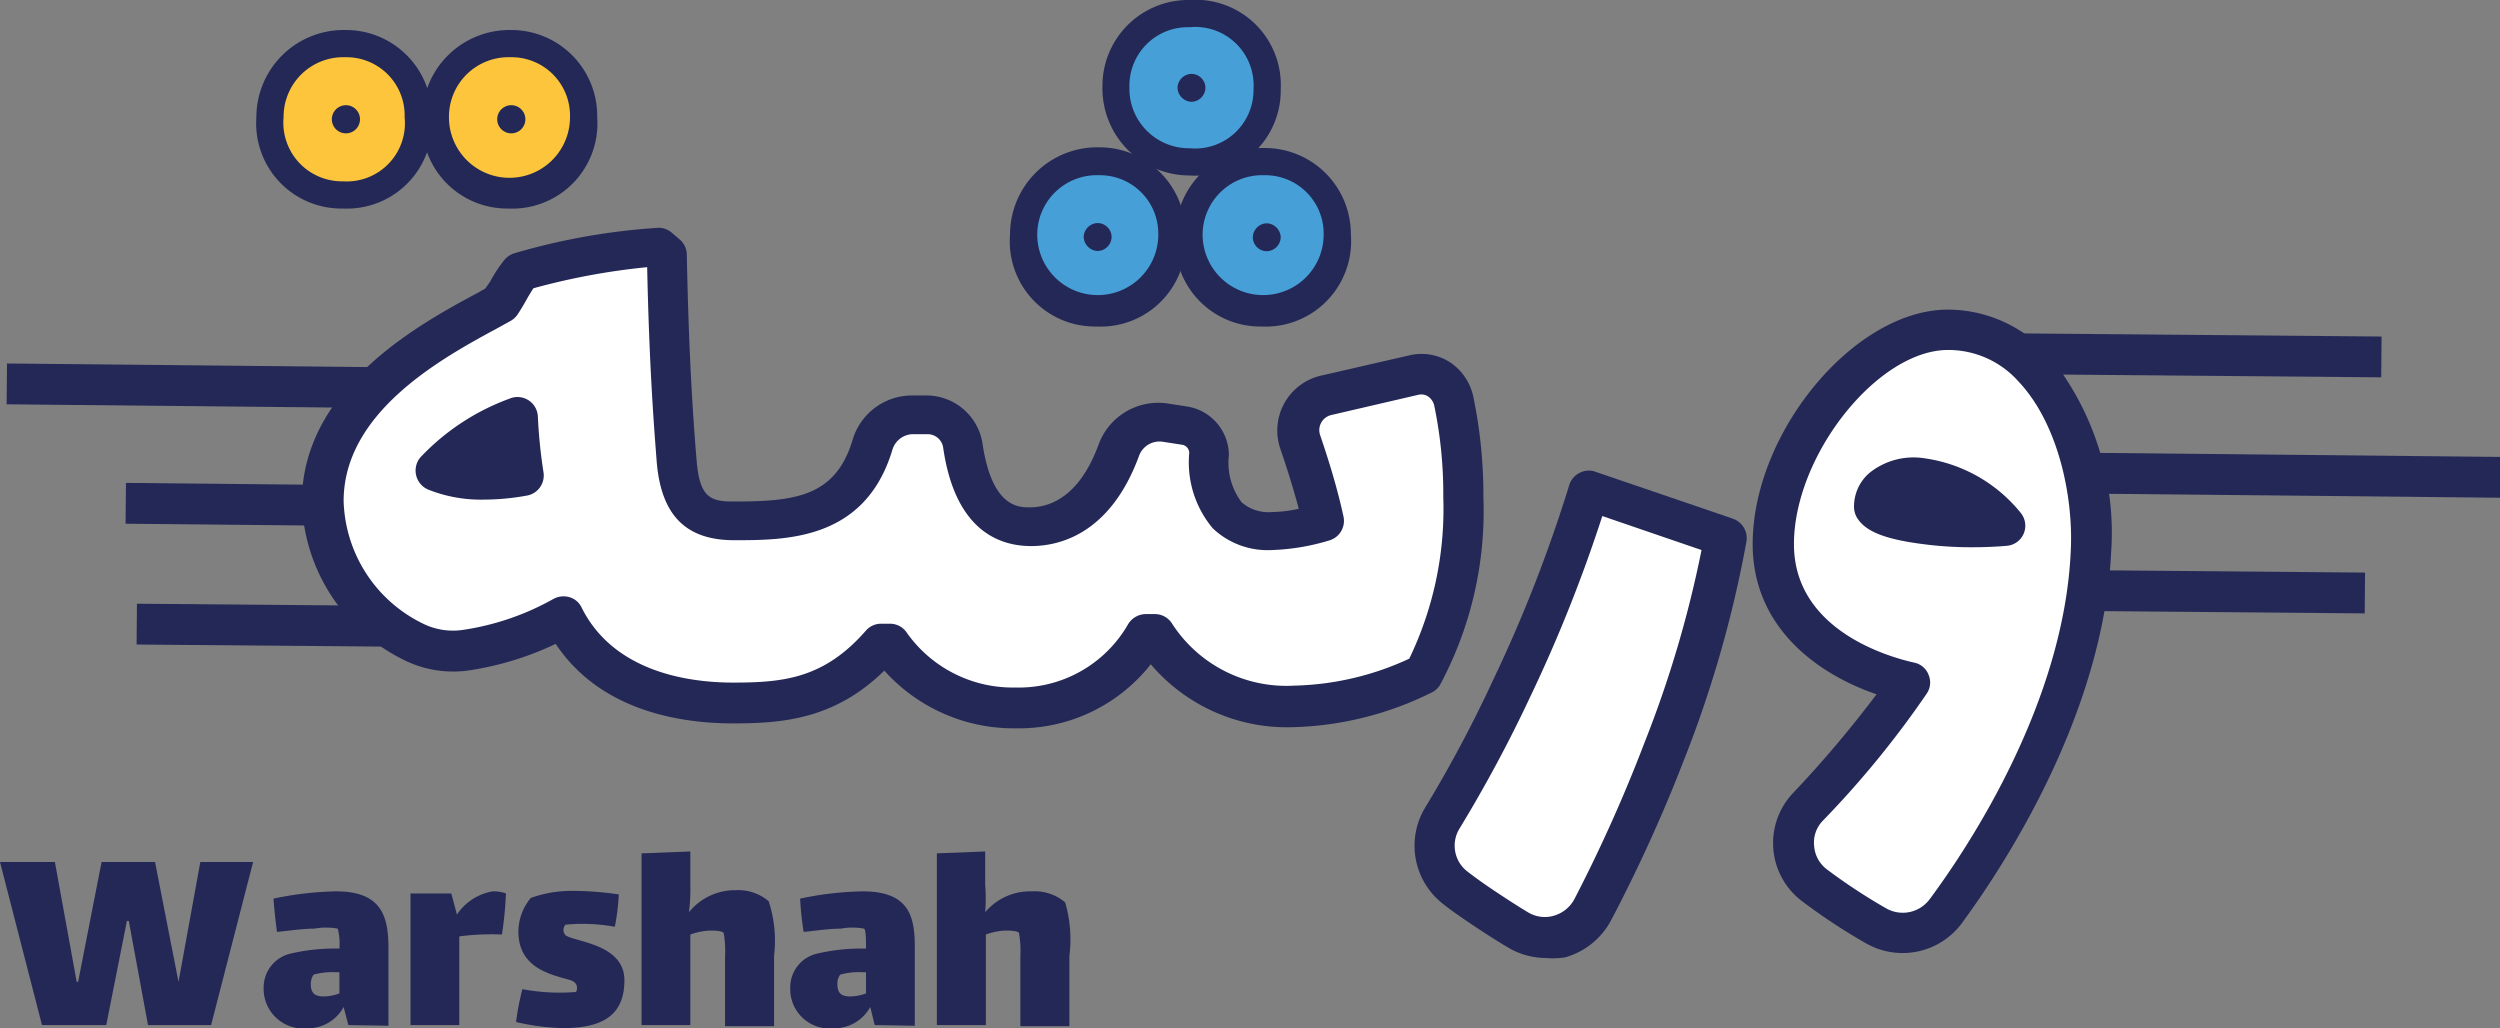 <svg xmlns="http://www.w3.org/2000/svg" viewBox="0 0 106.58 43.84"><rect x="0" y="0" width="106.58" height="43.84" fill="#808080" stroke="none"/><defs><style>.cls-1{fill:#242857;}.cls-2{fill:#fff;}.cls-3{fill:#479fd8;}.cls-4{fill:#adaeae;}.cls-5{fill:#fcc53c;}</style></defs><title>Asset 2</title><g id="Layer_2" data-name="Layer 2"><g id="Layer_1-2" data-name="Layer 1"><rect class="cls-1" x="9.22" y="6.62" width="1.74" height="19.63" transform="matrix(0.01, -1, 1, 0.01, -6.43, 26.39)"/><rect class="cls-1" x="14.28" y="11.71" width="1.74" height="19.63" transform="matrix(0.01, -1, 1, 0.01, -6.5, 36.49)"/><rect class="cls-1" x="90.84" y="5.33" width="1.74" height="19.63" transform="translate(75.78 106.71) rotate(-89.51)"/><rect class="cls-1" x="95.89" y="10.41" width="1.74" height="19.63" transform="matrix(0.01, -1, 1, 0.01, 75.7, 116.81)"/><rect class="cls-1" x="13.31" y="18.33" width="1.74" height="16.69" transform="translate(-12.62 40.63) rotate(-89.51)"/><rect class="cls-1" x="91.61" y="16.87" width="1.74" height="16.69" transform="translate(66.47 117.47) rotate(-89.51)"/><path class="cls-2" d="M62.4,21.19A19.56,19.56,0,0,0,62,17.08,1.43,1.43,0,0,0,60.27,16l-3.7.86a1.54,1.54,0,0,0-1.11,2c.34,1,.71,2.2,1,3.41a8.41,8.41,0,0,1-2.21.38c-1.49,0-2.71-.73-2.7-3.27a1.23,1.23,0,0,0-1-1.21L49.66,18a1.82,1.82,0,0,0-2,1.18c-.87,2.36-2.32,3.26-3.77,3.26S41.41,21.63,41,19a1.54,1.54,0,0,0-1.51-1.32h-.65a1.79,1.79,0,0,0-1.7,1.3c-1,3.22-3.71,3.22-5.91,3.22-1.51,0-2.26-.63-2.43-2.51-.12-1.59-.33-4.22-.42-8.86l-.33-.3a26.77,26.77,0,0,0-5.9,1.05A13.84,13.84,0,0,0,21.31,13c-2.09,1.17-7.57,3.72-7.57,8.44a6.8,6.8,0,0,0,3.85,5.94,3.77,3.77,0,0,0,2.29.37A12.18,12.18,0,0,0,24,26.3C25.49,29.22,28.7,30,31.25,30h0c2.25,0,4.3-.21,6.31-2.5h.37a6.43,6.43,0,0,0,5.35,2.71,6.24,6.24,0,0,0,5.56-3.13h.38a6.65,6.65,0,0,0,5.94,3.05,13.09,13.09,0,0,0,5.51-1.34A15.12,15.12,0,0,0,62.4,21.19ZM18.59,20.07a9,9,0,0,1,3.47-2.26,21.79,21.79,0,0,0,.25,2.46A6.72,6.72,0,0,1,18.59,20.07Z"/><path class="cls-1" d="M43.29,31.05a7.41,7.41,0,0,1-5.59-2.46c-2.11,2.07-4.33,2.25-6.44,2.25s-5.62-.46-7.57-3.39A13.14,13.14,0,0,1,20,28.58a4.7,4.7,0,0,1-2.81-.46,7.77,7.77,0,0,1-4.32-6.72c0-4.85,5-7.58,7.45-8.89l.37-.21L20.9,12a5.59,5.59,0,0,1,.63-.95.9.9,0,0,1,.39-.25,28,28,0,0,1,6.16-1.09.87.87,0,0,1,.57.22l.34.29a.87.87,0,0,1,.29.64c.09,4.59.29,7.22.42,8.79s.6,1.73,1.56,1.73c2.59,0,4.34-.18,5.08-2.6a2.64,2.64,0,0,1,2.53-1.92h.65a2.42,2.42,0,0,1,2.37,2.07c.4,2.7,1.54,2.7,2,2.7,1.28,0,2.31-.93,2.95-2.69a2.71,2.71,0,0,1,2.93-1.74l.84.13a2.11,2.11,0,0,1,1.78,2.08,2.8,2.8,0,0,0,.54,2,1.74,1.74,0,0,0,1.29.42,5.73,5.73,0,0,0,1.15-.14c-.25-.93-.53-1.81-.77-2.51A2.4,2.4,0,0,1,56.38,16l3.7-.85a2.25,2.25,0,0,1,1.73.29,2.35,2.35,0,0,1,1,1.47,20.65,20.65,0,0,1,.43,4.29,15.66,15.66,0,0,1-1.85,8,.84.84,0,0,1-.37.33A14.07,14.07,0,0,1,55.17,31a7.62,7.62,0,0,1-6.11-2.68A7.16,7.16,0,0,1,43.29,31.05Zm-5.72-4.46h.37a.86.86,0,0,1,.73.4,5.53,5.53,0,0,0,4.62,2.32A5.37,5.37,0,0,0,48.1,26.6a.89.89,0,0,1,.75-.42h.38a.86.86,0,0,1,.74.41,5.8,5.8,0,0,0,5.2,2.64,12.25,12.25,0,0,0,4.91-1.15,14.7,14.7,0,0,0,1.45-6.89,18.47,18.47,0,0,0-.39-3.92.65.65,0,0,0-.26-.37.54.54,0,0,0-.41-.07l-3.7.86a.66.66,0,0,0-.49.86c.32.94.72,2.19,1,3.49a.87.87,0,0,1-.61,1,9.44,9.44,0,0,1-2.45.41,3.39,3.39,0,0,1-2.52-.93,4.37,4.37,0,0,1-1-3.21.36.36,0,0,0-.31-.35l-.84-.13a.93.93,0,0,0-1,.63c-1.23,3.32-3.4,3.82-4.59,3.82-1.43,0-3.25-.73-3.75-4.19a.67.67,0,0,0-.65-.58h-.65a.93.93,0,0,0-.87.68c-1.16,3.84-4.52,3.84-6.74,3.84-2.05,0-3.1-1.05-3.3-3.3-.12-1.56-.32-4.06-.41-8.34a28.94,28.94,0,0,0-4.85.9c-.09.14-.19.3-.29.48s-.24.42-.38.63a.89.89,0,0,1-.3.28l-.58.32c-2.29,1.24-6.54,3.54-6.54,7.36A6,6,0,0,0,18,26.57a2.88,2.88,0,0,0,1.76.28,11.19,11.19,0,0,0,3.84-1.32.9.9,0,0,1,.68-.07.83.83,0,0,1,.52.45c1.39,2.78,4.64,3.19,6.45,3.19,2.12,0,3.87-.16,5.66-2.21A.86.86,0,0,1,37.57,26.59Zm23.11,2.17h0ZM20.61,21.3a6.06,6.06,0,0,1-2.36-.43.88.88,0,0,1-.33-1.37A9.87,9.87,0,0,1,21.71,17a.87.87,0,0,1,1.22.75,21.77,21.77,0,0,0,.24,2.38.87.87,0,0,1-.72,1A10.4,10.4,0,0,1,20.61,21.3Zm-.09-1.74.81,0c0-.14,0-.27,0-.4A7.07,7.07,0,0,0,20.52,19.56Z"/><path class="cls-2" d="M64.44,29.35a56.36,56.36,0,0,1-2.93,5.51,2.27,2.27,0,0,0,.53,3c.42.32.88.65,1.36,1s.91.6,1.36.87a2.29,2.29,0,0,0,3.16-.92A68.75,68.75,0,0,0,71,31.94a48.06,48.06,0,0,0,2.59-9.07l-5.85-2A62.05,62.05,0,0,1,64.44,29.35Z"/><path class="cls-1" d="M65.89,40.84a3.14,3.14,0,0,1-1.57-.43c-.46-.27-.93-.57-1.41-.89s-1-.67-1.41-1a3.14,3.14,0,0,1-.73-4.11A55.24,55.24,0,0,0,63.65,29h0a60.89,60.89,0,0,0,3.25-8.32.87.87,0,0,1,.44-.52.83.83,0,0,1,.67-.05l5.86,2a.88.88,0,0,1,.58,1,49.23,49.23,0,0,1-2.64,9.24,65.27,65.27,0,0,1-3.13,6.89,3.2,3.2,0,0,1-1.94,1.57A3.26,3.26,0,0,1,65.89,40.84Zm-.66-11.12a58.76,58.76,0,0,1-3,5.59,1.39,1.39,0,0,0,.31,1.83c.4.31.84.62,1.31.93s.9.59,1.32.84a1.38,1.38,0,0,0,1.07.13,1.45,1.45,0,0,0,.88-.71,64.45,64.45,0,0,0,3-6.7,47.82,47.82,0,0,0,2.42-8.18L68.31,22A62.56,62.56,0,0,1,65.23,29.72Z"/><path class="cls-2" d="M83.05,14.05c-3.56,0-7.45,5-7.45,9.15,0,3.3,2.85,5.23,5.82,5.9a42.24,42.24,0,0,1-4.35,5.31,2.24,2.24,0,0,0,.29,3.33A25.14,25.14,0,0,0,80,39.46a2.28,2.28,0,0,0,3-.63c2.61-3.56,5.89-9.41,6.18-15.29C89.36,19.4,87.39,14.05,83.05,14.05Zm-1,8.27c-1.29-.16-2-.41-2.13-.71,0-.88,1-1.34,2-1.21a5.63,5.63,0,0,1,3.51,2A16,16,0,0,1,82,22.32Z"/><path class="cls-1" d="M81.12,40.63a3.14,3.14,0,0,1-1.56-.41,25,25,0,0,1-2.72-1.79,3.1,3.1,0,0,1-.4-4.62A48.46,48.46,0,0,0,80,29.6c-2.73-.94-5.28-3-5.28-6.4,0-4.78,4.35-10,8.32-10a5.77,5.77,0,0,1,4.25,1.88A12,12,0,0,1,90,23.58c-.34,6.88-4.55,13.31-6.35,15.76A3.14,3.14,0,0,1,81.12,40.63Zm1.93-25.71c-3,0-6.57,4.49-6.57,8.28,0,3.61,3.92,4.78,5.13,5.05a.83.83,0,0,1,.61.52.84.84,0,0,1-.08.8A40.91,40.91,0,0,1,77.7,35a1.33,1.33,0,0,0-.36,1.06,1.37,1.37,0,0,0,.54,1,24.18,24.18,0,0,0,2.54,1.67,1.43,1.43,0,0,0,1.85-.4C84,36,88,29.9,88.28,23.49c.12-2.31-.53-5.44-2.24-7.24A4,4,0,0,0,83.05,14.92Zm1.06,8.41a15.67,15.67,0,0,1-2.18-.14c-1.61-.21-2.44-.55-2.78-1.15a.92.92,0,0,1-.11-.43,1.89,1.89,0,0,1,.66-1.45,3,3,0,0,1,2.36-.62,6.42,6.42,0,0,1,4.1,2.34.87.87,0,0,1,.11.88.86.86,0,0,1-.73.51C85.2,23.3,84.7,23.33,84.11,23.33Zm-2.9-2a9.31,9.31,0,0,0,.94.16h0l.7.08a4.39,4.39,0,0,0-1-.28A1.79,1.79,0,0,0,81.21,21.3Z"/><path class="cls-3" d="M46.75,13.34A3.05,3.05,0,0,0,50,10a3.07,3.07,0,0,0-3.11-3.14A3.11,3.11,0,0,0,43.64,10,3.05,3.05,0,0,0,46.75,13.34Z"/><path class="cls-1" d="M46.75,13.92A3.63,3.63,0,0,1,43.06,10a3.72,3.72,0,0,1,3.79-3.72A3.67,3.67,0,0,1,50.54,10,3.63,3.63,0,0,1,46.75,13.92Zm.1-6.45A2.54,2.54,0,0,0,44.22,10a2.58,2.58,0,1,0,5.16,0A2.49,2.49,0,0,0,46.85,7.47Z"/><path class="cls-3" d="M50.69,10A3.16,3.16,0,1,0,57,10,3.08,3.08,0,0,0,53.9,6.89,3.11,3.11,0,0,0,50.69,10Z"/><path class="cls-1" d="M53.8,13.92A3.63,3.63,0,0,1,50.11,10,3.72,3.72,0,0,1,53.9,6.31,3.67,3.67,0,0,1,57.59,10,3.64,3.64,0,0,1,53.8,13.92Zm.1-6.45A2.54,2.54,0,0,0,51.27,10a2.58,2.58,0,1,0,5.16,0A2.49,2.49,0,0,0,53.9,7.47Z"/><path class="cls-3" d="M50.71,6.9A3.05,3.05,0,0,0,54,3.79a3.23,3.23,0,0,0-6.45-.1A3.11,3.11,0,0,0,50.71,6.9Z"/><path class="cls-1" d="M50.71,7.48A3.71,3.71,0,0,1,47,3.69,3.66,3.66,0,0,1,50.71,0,3.63,3.63,0,0,1,54.6,3.79,3.63,3.63,0,0,1,50.71,7.48Zm0-6.32a2.49,2.49,0,0,0-2.56,2.53,2.54,2.54,0,0,0,2.56,2.63,2.49,2.49,0,0,0,2.73-2.53A2.49,2.49,0,0,0,50.71,1.16Z"/><path class="cls-4" d="M50.8,3.73s0,0,0,0h0A0,0,0,0,0,50.8,3.73Z"/><path class="cls-1" d="M50.8,4.34a.62.62,0,0,1-.6-.6.61.61,0,0,1,.6-.59.6.6,0,0,1,.59.59A.61.61,0,0,1,50.8,4.34Z"/><path class="cls-4" d="M54,10.1s0,0,0,0a0,0,0,0,0,0,0h0Z"/><path class="cls-1" d="M54,10.71a.6.6,0,0,1-.59-.59.61.61,0,0,1,.59-.6.62.62,0,0,1,.6.6A.61.61,0,0,1,54,10.71Z"/><path class="cls-5" d="M17.83,5a3.07,3.07,0,0,0-3.11-3.14A3.12,3.12,0,0,0,11.51,5a3.06,3.06,0,0,0,3.11,3.31A3,3,0,0,0,17.83,5Z"/><path class="cls-1" d="M14.62,8.89A3.63,3.63,0,0,1,10.93,5a3.72,3.72,0,0,1,3.79-3.72A3.66,3.66,0,0,1,18.41,5,3.63,3.63,0,0,1,14.62,8.89Zm.1-6.45A2.54,2.54,0,0,0,12.09,5a2.5,2.5,0,0,0,2.53,2.73A2.48,2.48,0,0,0,17.25,5,2.48,2.48,0,0,0,14.72,2.44Z"/><path class="cls-5" d="M21.67,8.31A3.05,3.05,0,0,0,24.88,5a3.07,3.07,0,0,0-3.11-3.14A3.12,3.12,0,0,0,18.56,5,3.06,3.06,0,0,0,21.67,8.31Z"/><path class="cls-1" d="M21.67,8.89A3.63,3.63,0,0,1,18,5a3.72,3.72,0,0,1,3.79-3.72A3.66,3.66,0,0,1,25.46,5,3.63,3.63,0,0,1,21.67,8.89Zm.1-6.45A2.54,2.54,0,0,0,19.14,5,2.58,2.58,0,1,0,24.3,5,2.49,2.49,0,0,0,21.77,2.44Z"/><path class="cls-4" d="M46.8,10.09h0l0,0s0,0,0,0Z"/><path class="cls-1" d="M46.8,10.7a.62.62,0,0,1-.6-.6.61.61,0,0,1,.6-.59.6.6,0,0,1,.59.59A.61.61,0,0,1,46.8,10.7Z"/><path class="cls-4" d="M21.72,5.07h0s0,0,0,0a0,0,0,0,0,0,0Z"/><path class="cls-1" d="M21.72,5.68a.6.6,0,0,1,0-1.19.6.6,0,1,1,0,1.19Z"/><path class="cls-4" d="M14.67,5.07h0s0,0,0,0l0,0Z"/><path class="cls-1" d="M14.67,5.68a.6.6,0,0,1,0-1.19.6.6,0,1,1,0,1.19Z"/><ellipse class="cls-1" cx="82.31" cy="21.41" rx="1.64" ry="1.05"/><ellipse class="cls-1" cx="20.15" cy="19.42" rx="1.59" ry="0.94"/><path class="cls-1" d="M4.53,43.7H1.79L0,36.75H2.34l.93,5.11h.06l1-5.11H6.61l1,5.11h0l.93-5.11h2.25L9,43.7H6.31l-.82-4.44H5.41Z"/><path class="cls-1" d="M14.85,43.7l-.2-.77a1.74,1.74,0,0,1-1.56.91,1.69,1.69,0,0,1-1.85-1.74,1.48,1.48,0,0,1,1.12-1.44,8.32,8.32,0,0,1,2.11-.22,2.61,2.61,0,0,0-.07-.85,2.77,2.77,0,0,0-1,0c-.48,0-1,.08-1.59.14-.07-.49-.12-1-.15-1.42A14,14,0,0,1,14.33,38c2,0,2.24,1.14,2.23,2.5l0,1.79,0,1.44Zm-.38-1.35v-.9h-.1a3.12,3.12,0,0,0-1,.1.71.71,0,0,0-.12.41c0,.41.21.52.55.52A1.93,1.93,0,0,0,14.47,42.35Z"/><path class="cls-1" d="M21.57,38.09a16.47,16.47,0,0,1-.17,1.75,10.72,10.72,0,0,0-1.82.08V43.7H17.5V38.09h1.74l.24.9h0A2.3,2.3,0,0,1,21,38,1.55,1.55,0,0,1,21.57,38.09Z"/><path class="cls-1" d="M24,43.83A9.65,9.65,0,0,1,22,43.57a11.16,11.16,0,0,1,.27-1.4,8.6,8.6,0,0,0,2.29.12s.19-.37-.26-.51c-.79-.23-2.2-.49-2.2-2.07a2.26,2.26,0,0,1,.53-1.43,5.12,5.12,0,0,1,1.75-.3,13.74,13.74,0,0,1,2,.15,9,9,0,0,1-.17,1.38,7.69,7.69,0,0,0-2.1-.09.33.33,0,0,0,0,.45c.37.29,2.51.36,2.51,1.92S25.6,43.83,24,43.83Z"/><path class="cls-1" d="M33,40.75v3H30.91V40.77a4.26,4.26,0,0,0-.06-1c-.07-.09-.44-.11-.71-.09a2.92,2.92,0,0,0-.71.16V43.7H27.35V36.38l2.08-.08v1.42a7.42,7.42,0,0,1-.06,1.17v0a2.53,2.53,0,0,1,2-.94,2,2,0,0,1,1.4.47A5.42,5.42,0,0,1,33,40.75Z"/><path class="cls-1" d="M37.29,43.7l-.19-.77a1.75,1.75,0,0,1-1.56.91,1.68,1.68,0,0,1-1.85-1.74,1.47,1.47,0,0,1,1.12-1.44,8.32,8.32,0,0,1,2.11-.22c0-.29,0-.8-.08-.85a2.75,2.75,0,0,0-1,0c-.47,0-1,.08-1.58.14a13.79,13.79,0,0,1-.15-1.42A13.87,13.87,0,0,1,36.77,38c2.06,0,2.24,1.14,2.23,2.5v1.79l0,1.44Zm-.37-1.35v-.9h-.1a3,3,0,0,0-1,.1.64.64,0,0,0-.12.41c0,.41.2.52.55.52A2,2,0,0,0,36.92,42.35Z"/><path class="cls-1" d="M45.59,40.75v3H43.5V40.77a4.26,4.26,0,0,0-.06-1c-.06-.09-.44-.11-.71-.09a2.84,2.84,0,0,0-.7.16V43.7H39.94V36.38L42,36.3v1.42A7.22,7.22,0,0,1,42,38.89l0,0A2.51,2.51,0,0,1,44,38a2,2,0,0,1,1.41.47A5.62,5.62,0,0,1,45.59,40.75Z"/></g></g></svg>
